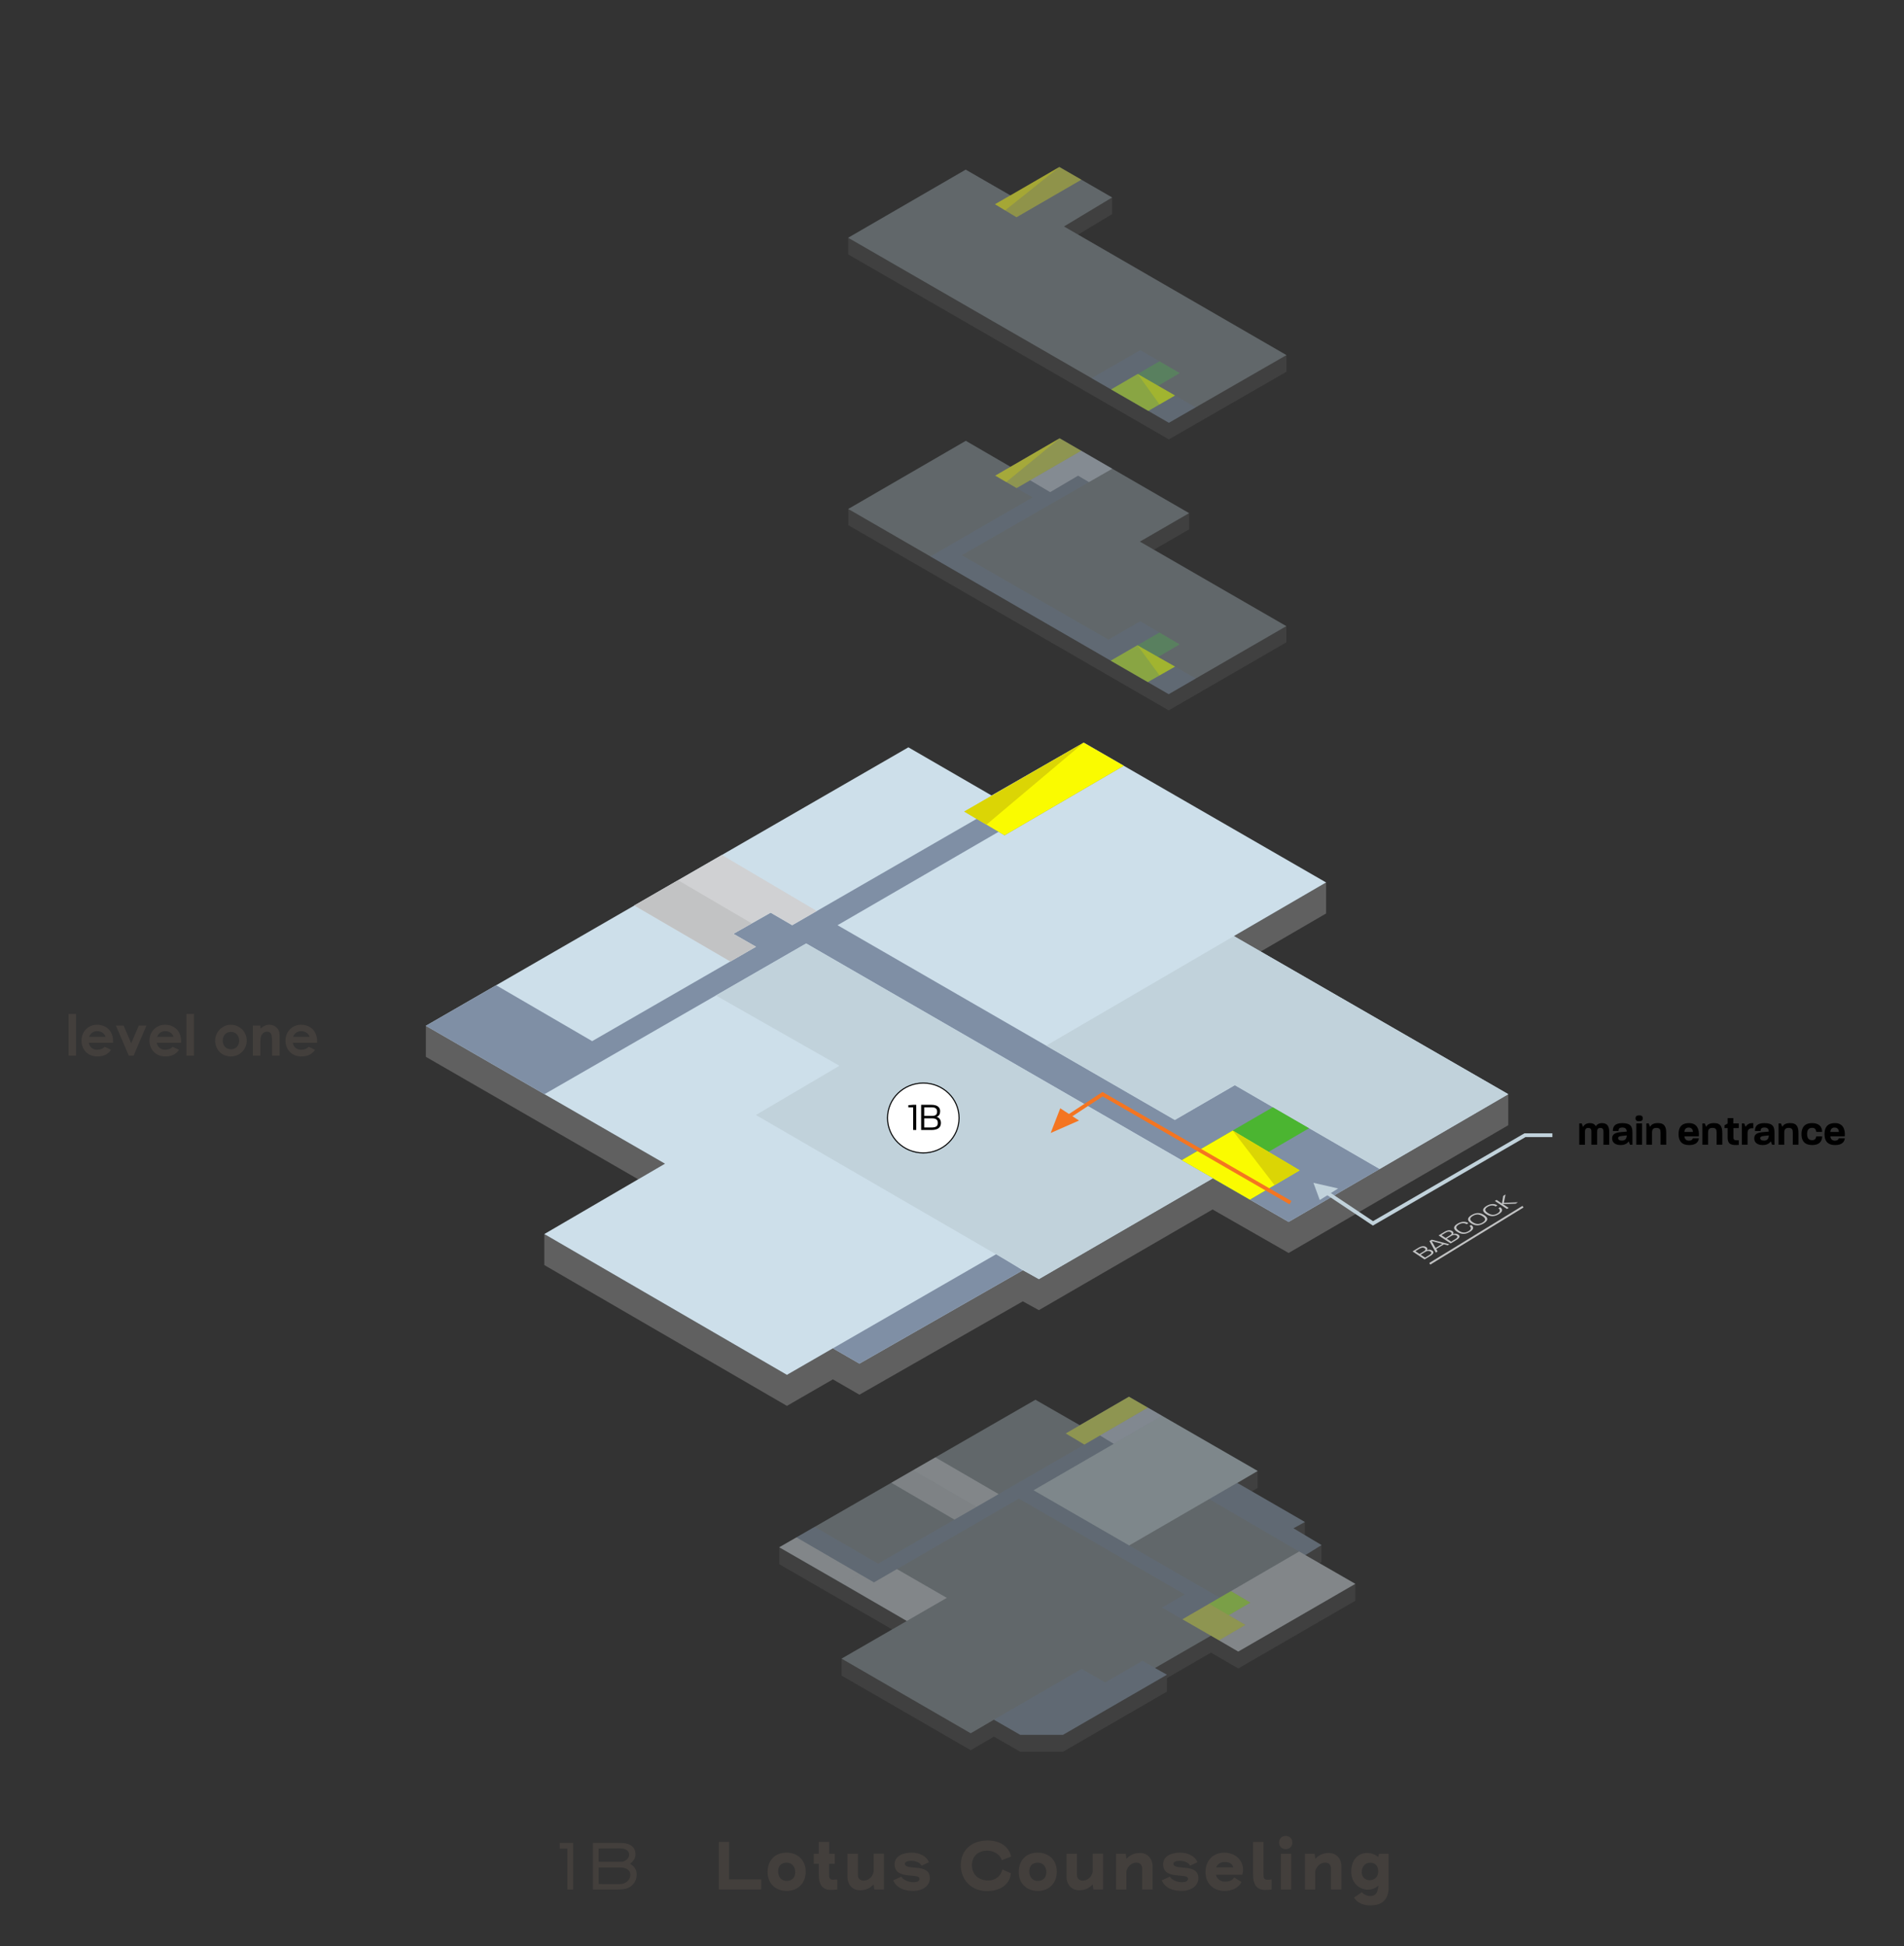 <?xml version="1.0" encoding="UTF-8"?><svg id="Layer_1" xmlns="http://www.w3.org/2000/svg" viewBox="0 0 1008 1030.37"><rect x="0" y="0" width="1008" height="1030.37" fill="#333333" stroke="none"/><defs><style>.cls-1{fill:#f47521;}.cls-2{fill:#fafb00;}.cls-3{fill:#fff;}.cls-4{fill:#7f8fa5;}.cls-5,.cls-6{fill:#c2c3c4;}.cls-7,.cls-8{fill:#c1d2db;}.cls-9,.cls-10{fill:#cddfea;}.cls-11,.cls-12{fill:#d0d1d3;}.cls-13,.cls-14{fill:#dbd505;}.cls-15{fill:#433f3c;}.cls-16,.cls-17{fill:#4bb531;}.cls-18,.cls-19{fill:#606060;}.cls-20{stroke:#f47521;}.cls-20,.cls-21{stroke-width:2px;}.cls-20,.cls-21,.cls-22{stroke-miterlimit:10;}.cls-20,.cls-21,.cls-22,.cls-23{fill:none;}.cls-21{stroke:#c1d2db;}.cls-22{stroke:#c2c3c4;}.cls-23{stroke:#000;stroke-width:.56px;}.cls-24{fill:#dbdbdb;}.cls-24,.cls-14,.cls-12,.cls-25,.cls-10,.cls-6,.cls-8,.cls-26,.cls-27,.cls-17,.cls-28,.cls-19{opacity:.3;}.cls-25{fill:#cc0e26;}.cls-26{fill:#fcfb00;}.cls-27{fill:#fafa00;}.cls-28{fill:#5f708a;}</style></defs><g><polygon class="cls-19" points="690.81 812.67 690.81 805.71 684.77 809.05 690.81 812.67"/><polygon class="cls-19" points="412.54 819.1 412.54 828.07 472.3 862.59 480.06 858.11 412.54 819.1"/><polygon class="cls-19" points="662.75 789.5 665.83 787.67 665.83 778.7 655.1 785.08 662.75 789.5"/><polygon class="cls-19" points="698.57 827.56 699.62 826.91 699.62 817.94 691.05 823.24 698.57 827.56"/><polygon class="cls-19" points="655.54 874.31 641.11 865.9 611.46 883.03 617.78 886.57 562.78 918.37 540.11 918.37 526.2 910.39 513.91 917.58 445.52 878.05 445.52 887.01 513.91 926.54 526.2 919.36 540.11 927.34 562.78 927.34 617.78 895.53 617.83 888.32 641.11 874.87 655.54 883.27 717.53 847.42 717.53 838.46 655.54 874.31"/><polygon class="cls-10" points="698.57 827.56 691.05 823.24 699.62 817.94 690.81 812.67 684.77 809.05 690.81 805.71 662.75 789.5 655.1 785.08 665.83 778.7 597.67 739.4 571.64 754.47 548.17 741 412.54 819.1 480.06 858.11 472.3 862.59 445.52 878.05 513.91 917.58 526.2 910.39 540.11 918.37 562.78 918.37 617.78 886.57 611.46 883.03 641.11 865.9 655.54 874.31 717.53 838.46 698.57 827.56"/><polygon class="cls-28" points="421.64 813.86 462.68 837.69 539.4 793.33 627.25 844.06 615.19 851.02 645.34 868.37 659.34 860.2 650.51 855.04 661.93 848.39 651.69 842.32 645.74 845.8 547.18 788.92 615.22 749.52 597.67 739.4 564.22 758.84 574.08 764.73 464.88 827.79 431.31 808.29 421.64 813.86"/><polygon class="cls-27" points="564.22 758.84 597.67 739.4 607.68 745.18 574.08 764.73 564.22 758.84"/><polygon class="cls-12" points="582.34 759.93 589.63 764.34 615.22 749.52 607.68 745.18 582.34 759.93"/><polygon class="cls-28" points="691.05 823.24 640.04 793.49 655.1 785.08 690.81 805.71 684.77 809.05 699.62 817.94 691.05 823.24"/><polygon class="cls-8" points="597.79 818.13 665.83 778.7 615.22 749.52 547.18 788.92 597.79 818.13"/><polygon class="cls-12" points="687.79 821.34 651.69 842.32 661.93 848.39 650.51 855.04 659.34 860.2 645.34 868.37 655.54 874.31 717.53 838.46 687.79 821.34"/><polygon class="cls-27" points="651.69 842.32 625.97 857.22 645.34 868.37 659.34 860.2 650.51 855.04 661.93 848.39 651.69 842.32"/><polygon class="cls-17" points="661.93 848.39 650.51 855.04 640.1 849.04 651.69 842.32 661.93 848.39"/><polygon class="cls-28" points="617.78 886.57 604.8 879.21 585.15 890.68 572.63 883.5 526.2 910.39 540.11 918.37 562.78 918.37 617.78 886.57"/><polygon class="cls-12" points="480.06 858.11 501.24 845.88 474.85 830.65 462.68 837.69 455.16 833.32 446.3 838.46 480.06 858.11"/><polygon class="cls-12" points="421.64 813.86 412.54 819.1 446.3 838.46 455.16 833.32 421.64 813.86"/><polygon class="cls-6" points="471.86 784.94 505.29 804.46 516.93 797.74 483.4 778.3 471.86 784.94"/><polygon class="cls-12" points="483.4 778.3 495.19 771.5 528.68 790.95 516.93 797.74 483.4 778.3"/></g><g><polygon class="cls-25" points="449 125.86 449 125.86 449 125.86 449 125.86"/><path class="cls-19" d="M570.77,124.2l18.03-10.86c-.06-.04,.06-8.77,0-8.81l-25.49,15.35,7.46,4.32Z"/><path class="cls-19" d="M618.82,223.81l-169.83-97.96v8.81l169.83,97.96,62.25-35.82v-8.81l-62.25,35.82Z"/><polygon class="cls-10" points="570.77 124.2 563.31 119.88 588.8 104.53 560.86 88.41 535.01 103.48 511.25 89.8 449 125.86 449 125.86 618.82 223.81 681.08 187.99 570.77 124.2"/><polygon class="cls-26" points="526.78 108.12 538.14 115.02 572.5 95.12 560.86 88.41 526.78 108.12"/><polygon class="cls-28" points="577.89 200.2 603.7 185.38 624.56 197.5 613.14 204.22 632.99 215.66 618.82 223.81 577.89 200.2"/><polygon class="cls-17" points="613.82 191.26 588.23 206.16 607.93 217.53 622.06 209.36 613.14 204.22 624.56 197.5 613.82 191.26"/><polygon class="cls-26" points="622.06 209.36 602.29 197.98 588.23 206.16 607.93 217.53 622.06 209.36"/><polygon class="cls-14" points="602.29 197.98 613.86 214.1 622.06 209.36 602.29 197.98"/><polygon class="cls-14" points="526.78 108.12 532.12 111.36 560.86 88.41 526.78 108.12"/></g><g><polygon class="cls-19" points="610.91 291.01 629.54 280.23 629.54 271.65 603.49 286.72 610.91 291.01"/><polygon class="cls-19" points="618.72 367.48 449.06 269.44 449.06 278.02 618.72 376.06 681.01 340.05 681.01 331.47 618.72 367.48"/><polygon class="cls-10" points="610.91 291.01 603.49 286.72 629.54 271.65 560.99 232.03 535.02 247.13 511.31 233.36 449.06 269.44 618.72 367.48 681.01 331.47 610.91 291.01"/><polygon class="cls-28" points="560.99 232.03 526.91 251.79 546.67 263.33 492.58 294.59 618.72 367.48 633.08 359.18 613.1 347.78 624.51 341.11 603.65 328.88 586.84 338.62 509.17 293.93 588.85 248.13 560.99 232.03"/><polygon class="cls-26" points="572.41 238.63 538.21 258.39 526.91 251.79 560.99 232.03 572.41 238.63"/><polygon class="cls-24" points="576.52 255.22 588.85 248.13 572.41 238.63 545.37 254.26 555.96 260.53 570.75 251.82 576.52 255.22"/><polygon class="cls-17" points="613.82 334.84 588.02 349.75 607.66 361.09 622.06 352.89 613.1 347.78 624.51 341.11 613.82 334.84"/><polygon class="cls-26" points="588.02 349.75 602.15 341.58 622.06 352.89 607.66 361.09 588.02 349.75"/><polygon class="cls-14" points="602.15 341.58 613.87 357.55 622.06 352.89 602.15 341.58"/><polygon class="cls-14" points="560.99 232.03 526.91 251.79 532.72 255.19 560.99 232.03"/></g><polygon class="cls-18" points="667.43 503.72 702.05 483.58 702.05 467.16 653.25 495.55 667.43 503.72"/><polygon class="cls-18" points="225.45 543.05 225.45 559.46 337.87 624.29 352.02 616.04 225.45 543.05"/><polygon class="cls-18" points="682.21 646.88 642.09 623.78 549.99 677.15 541.49 672.48 454.99 721.9 440.94 713.79 416.61 727.84 288.16 653.29 288.16 669.7 416.61 744.25 440.94 730.21 454.99 738.32 541.49 688.9 549.99 693.57 641.95 640.27 682.21 663.3 798.5 595.67 798.5 579.25 682.21 646.88"/><polygon class="cls-9" points="667.43 503.72 653.25 495.55 702.05 467.16 573.74 393.16 524.94 421.11 480.91 395.62 225.45 543.05 352.02 616.04 337.87 624.29 288.16 653.29 416.61 727.84 440.94 713.79 454.99 721.9 541.49 672.48 549.99 677.15 642.09 623.78 682.21 646.88 798.5 579.25 667.43 503.72"/><polygon class="cls-4" points="225.45 543.05 262.67 521.57 313.5 551.16 400.18 501.19 388.23 494.35 408 483.16 419.4 489.79 517.03 433.49 510.53 429.62 573.74 393.16 594.95 405.39 531.82 442.22 528.65 440.34 443.41 489.79 621.97 592.87 653.74 574.46 730.43 618.84 682.21 646.88 426.79 499.46 288.24 579.25 225.45 543.05"/><polygon class="cls-4" points="541.49 672.48 527.47 663.9 440.94 713.79 454.99 721.9 541.49 672.48"/><polygon class="cls-2" points="594.95 405.39 531.82 442.22 510.53 429.62 573.74 393.16 594.95 405.39"/><polygon class="cls-16" points="673.9 586.12 625.57 614.19 661.72 635.06 688.04 619.55 671.58 609.78 693.09 597.23 673.9 586.12"/><polygon class="cls-2" points="625.57 614.19 652.58 598.5 688.04 619.55 661.72 635.06 625.57 614.19"/><polygon class="cls-11" points="382.18 452.6 432.43 482.28 419.4 489.79 408 483.16 388.23 494.35 400.18 501.19 386.68 508.98 335.82 479.35 382.18 452.6"/><polygon class="cls-5" points="335.82 479.35 358.99 465.98 397.98 488.83 388.23 494.35 400.18 501.19 386.68 508.98 335.82 479.35"/><polygon class="cls-7" points="549.99 677.15 400.18 590.26 444.42 564.19 379 526.98 426.79 499.46 642.09 623.78 549.99 677.15"/><polygon class="cls-7" points="798.5 579.25 653.25 495.55 553.86 553.55 621.97 592.87 653.74 574.46 730.43 618.84 798.5 579.25"/><polygon class="cls-13" points="510.53 429.62 522.25 436.55 573.74 393.16 510.53 429.62"/><polygon class="cls-13" points="652.58 598.5 688.04 619.55 674.75 627.38 652.58 598.5"/><g><path class="cls-3" d="M488.8,610.33c10.46,0,18.94-8.28,18.94-18.49s-8.48-18.49-18.94-18.49-18.94,8.28-18.94,18.49,8.48,18.49,18.94,18.49"/><ellipse class="cls-23" cx="488.8" cy="591.84" rx="18.94" ry="18.49"/><g><path d="M483.44,598.2v-12.01h-2.56v-1.13l2.69-.21h1.5v13.34h-1.63Z"/><path d="M493.07,598.2h-5.4v-13.34h5.38c3.36,0,4.67,1.42,4.67,3.4,0,1.19-.4,2.61-1.92,2.94,1.63,.4,2.33,1.88,2.33,3.23,0,2.02-1.04,3.77-5.07,3.77Zm.02-12.01h-3.79v4.56h4.11c2.36,0,2.71-1.19,2.71-2.19,0-1.4-.58-2.38-3.02-2.38Zm.42,5.84h-4.21v4.84h3.83c2.88,0,3.36-1.08,3.36-2.44,0-1.23-.52-2.4-2.98-2.4Z"/></g></g><polygon class="cls-1" points="571.24 593.19 561.31 586.71 556.24 599.79 571.24 593.19"/><g><path class="cls-15" d="M300.39,1000.27v-21.67h-4.08v-3.01h7.09v24.68h-3.01Z"/><path class="cls-15" d="M329.48,975.67c4.53,.19,6.94,2.45,6.94,5.83,0,2.3-1.15,3.93-2.93,5.16,2.34,1.11,3.56,3.23,3.56,5.57,0,4.71-3.38,7.64-7.68,7.94-1,.07-2.04,.11-3.01,.11h-12.47v-24.68h12.54c1,0,2.04,.04,3.04,.07Zm-.67,9.91c1.93,0,4.27-1.56,4.27-3.75,0-1.74-1.41-3.34-4.79-3.34-3.04,0-6.01,.04-11.36,.07v7.01h11.88Zm-.78,11.84c3.19,0,5.68-2.08,5.68-4.97,0-2.41-2.15-3.82-5.38-3.82h-11.39v8.76l11.1,.04Z"/><path class="cls-15" d="M402.98,1000.27h-22.43v-25.2h5.46v19.85h16.97v5.34Z"/><path class="cls-15" d="M406.39,990.99c0-6.25,3.98-10.23,10-10.23s10.15,4.02,10.15,10.04-4.02,10.23-10.04,10.23-10.12-4.02-10.12-10.04Zm10-4.93c-2.69,0-4.43,1.71-4.43,4.55,0,3.07,1.74,5.11,4.51,5.11s4.51-1.7,4.51-4.55c0-3.07-1.78-5.12-4.58-5.12Z"/><path class="cls-15" d="M433.48,975.08h5.49v6.25h2.99v5.34h-3.03v5.49c0,2.24,.49,2.92,2.08,2.92,.61,0,1.82-.08,2.24-.15v5.34c-.83,.15-2.43,.23-3.3,.23-4.39,0-6.48-2.61-6.48-8.11v-5.72h-2.65v-5.34h2.65v-6.25Z"/><path class="cls-15" d="M455.46,1000.69c-4.13,0-6.82-2.88-6.82-7.31v-12.05h5.53v11.25c0,2.01,1.4,2.99,3.07,2.99,2.12,0,4.66-1.59,5.27-4.7v-9.55h5.46v18.94h-5.11l-.38-2.69c-1.82,2.12-4.51,3.11-7.01,3.11Z"/><path class="cls-15" d="M482.39,985.08c-1.82,0-3.33,.57-3.33,1.52,0,3.98,13.22-.64,13.22,7.62,0,4.66-4.66,6.78-8.52,6.78-2.05,0-8.52,0-10.84-5.57l4.24-1.97c1.21,2.05,4.32,2.96,6.55,2.96,1.71,0,3.07-.49,3.07-1.86,0-3.33-13.15,.95-13.15-7.62,0-4.85,5.19-6.18,8.94-6.18,4.09,0,7.88,1.7,9.21,5.08l-3.9,1.82c-.87-1.82-3.37-2.58-5.49-2.58Z"/><path class="cls-15" d="M522.63,979.7c-4.4,0-8.07,2.61-8.07,7.73s3.75,8.07,8.68,8.07c3.71,0,6.71-2.39,7.43-5.87l4.51,2.05c-.72,7.01-7.05,9.43-12.69,9.43-8.07,0-13.83-5.8-13.83-13.68s5.61-13.11,14.09-13.11c6.67,0,11.29,3.11,12.58,8.52l-4.96,1.89c-1.17-3.6-4.89-5.04-7.73-5.04Z"/><path class="cls-15" d="M539.34,990.99c0-6.25,3.98-10.23,10-10.23s10.15,4.02,10.15,10.04-4.02,10.23-10.04,10.23-10.12-4.02-10.12-10.04Zm10-4.93c-2.69,0-4.43,1.71-4.43,4.55,0,3.07,1.74,5.11,4.51,5.11s4.51-1.7,4.51-4.55c0-3.07-1.78-5.12-4.58-5.12Z"/><path class="cls-15" d="M571.46,1000.69c-4.13,0-6.82-2.88-6.82-7.31v-12.05h5.53v11.25c0,2.01,1.4,2.99,3.07,2.99,2.12,0,4.66-1.59,5.27-4.7v-9.55h5.46v18.94h-5.12l-.38-2.69c-1.82,2.12-4.51,3.11-7.01,3.11Z"/><path class="cls-15" d="M603.37,980.91c4.13,0,6.82,2.88,6.82,7.31v12.05h-5.53v-11.25c0-2.01-1.4-2.99-3.07-2.99-2.12,0-4.66,1.59-5.27,4.74v9.51h-5.46v-18.94h5.12l.38,2.73c1.82-2.16,4.47-3.14,7.01-3.14Z"/><path class="cls-15" d="M624.54,985.08c-1.82,0-3.33,.57-3.33,1.52,0,3.98,13.22-.64,13.22,7.62,0,4.66-4.66,6.78-8.52,6.78-2.05,0-8.52,0-10.84-5.57l4.24-1.97c1.21,2.05,4.32,2.96,6.55,2.96,1.71,0,3.07-.49,3.07-1.86,0-3.33-13.15,.95-13.15-7.62,0-4.85,5.19-6.18,8.94-6.18,4.09,0,7.88,1.7,9.21,5.08l-3.9,1.82c-.87-1.82-3.37-2.58-5.49-2.58Z"/><path class="cls-15" d="M653.38,993.87l3.86,2.42c-1.63,3.45-5.61,4.74-8.9,4.74-6.06,0-10.12-4.02-10.12-10.04s3.98-10.23,10-10.23c5.49,0,9.89,3.79,9.89,9.13,0,1.44-.49,2.54-.49,2.54h-13.94c.64,2.16,2.42,3.67,4.62,3.67,1.14,0,3.94-.04,5.08-2.24Zm-9.55-5.34h9.09c-.53-1.82-1.93-2.84-4.7-2.84-1.97,0-3.64,1.14-4.4,2.84Z"/><path class="cls-15" d="M668.91,975.08v17.09c0,2.24,.45,2.92,2.04,2.92,.61,0,1.82-.08,2.24-.15v5.34c-.83,.15-2.43,.23-3.3,.23-4.39,0-6.48-2.61-6.48-8.11v-17.31h5.49Z"/><path class="cls-15" d="M677.17,975.46c0-2.16,1.48-3.56,3.49-3.56s3.52,1.48,3.52,3.45c0,2.16-1.48,3.56-3.49,3.56s-3.52-1.48-3.52-3.45Zm.95,24.82v-18.94h5.46v18.94h-5.46Z"/><path class="cls-15" d="M703.35,980.91c4.13,0,6.82,2.88,6.82,7.31v12.05h-5.53v-11.25c0-2.01-1.4-2.99-3.07-2.99-2.12,0-4.66,1.59-5.27,4.74v9.51h-5.46v-18.94h5.12l.38,2.73c1.82-2.16,4.47-3.14,7.01-3.14Z"/><path class="cls-15" d="M716.84,1004.52l4.17-2.84c.76,1.17,2.8,2.05,4.47,2.05,2.54,0,4.05-1.59,4.21-5.57-1.48,1.48-3.49,2.2-5.49,2.2-4.36,0-8.83-3.37-8.83-9.55,0-6.82,4.13-9.89,8.41-9.89,2.08,0,4.21,.76,5.87,2.12l.38-1.7h5.11v17.62c0,6.71-3.37,9.7-9.7,9.7-3.48,0-6.82-1.14-8.6-4.13Zm8.33-9.17c2.2,0,4.47-1.51,4.47-4.58,0-2.39-1.14-4.7-4.13-4.7-2.8,0-4.58,2.05-4.58,5.12,0,2.77,2.08,4.17,4.24,4.17Z"/></g><polyline class="cls-20" points="564.54 591.84 583.71 579.25 683.18 636.67"/><g><g><polyline class="cls-21" points="699.08 629.13 726.86 647.63 807.34 600.95 821.85 600.95"/><polygon class="cls-7" points="695.34 626.16 698.7 635.28 708.43 629.15 695.34 626.16"/></g><g><path d="M848.89,605.99v-6.91c0-1.08-.24-1.98-1.65-1.98s-1.69,.88-1.69,1.98v6.91h-3.06v-6.91c0-1.08-.24-1.98-1.65-1.98s-1.74,.93-1.74,2.03v6.87h-3.01v-11.27h1.3l.68,1.85c.46-.92,1.54-2.02,3.67-2.02,1.5,0,2.53,.57,3.12,1.67,.37-.68,1.28-1.67,3.34-1.67,3.08,0,3.74,2.22,3.74,4.73v6.71h-3.06Z"/><path d="M862.94,605.99l-.68-1.8c-.66,1.03-1.98,1.98-4.27,1.98-2.51,0-4.49-1.1-4.49-3.52,0-2.13,1.41-3.06,4.71-3.34l2.99-.26c-.02-1.25-.59-2.16-2.27-2.16s-2.07,.73-2.07,1.83l-2.99,.02c0-2.31,.95-4.18,5-4.18,4.69,0,5.35,2.07,5.35,5.06v6.38h-1.28Zm-4.27-4.64c-1.56,.15-2.02,.55-2.02,1.14,0,.77,.59,1.32,2.07,1.32,1.87,0,2.46-1.28,2.49-2.75l-2.53,.29Z"/><path d="M867.81,593.56c-1.17,0-1.94-.31-1.94-1.54s.81-1.56,1.94-1.56,1.89,.31,1.89,1.56-.77,1.54-1.89,1.54Zm-1.52,12.43v-11.27h3.04v11.27h-3.04Z"/><path d="M879.11,605.99v-6.38c0-1.61-.33-2.53-2.2-2.53s-2.31,.97-2.31,2.6v6.31h-3.01v-11.27h1.25l.7,1.76c.77-1.17,1.78-1.94,4.25-1.94,3.56,0,4.33,2.16,4.33,5.3v6.14h-3.01Z"/><path d="M894.27,606.17c-4.62,0-5.61-2.9-5.61-5.81s1.01-5.81,5.57-5.81c4.29,0,5.48,3.43,5.15,7h-7.63c.15,1.61,1.1,2.29,2.42,2.29s1.83-.59,2.05-1.25h3.19c-.2,1.89-1.5,3.59-5.13,3.59Zm-.29-9.26c-1.52,0-2.18,1.04-2.24,2.33h4.51c0-1.25-.66-2.33-2.27-2.33Z"/><path d="M908.79,605.99v-6.38c0-1.61-.33-2.53-2.2-2.53s-2.31,.97-2.31,2.6v6.31h-3.01v-11.27h1.25l.7,1.76c.77-1.17,1.78-1.94,4.25-1.94,3.56,0,4.33,2.16,4.33,5.3v6.14h-3.01Z"/><path d="M914.64,602.25v-5.06h-1.65v-1.5l1.65-.92v-2.86h2.99v2.82h2.9v2.46h-2.82v5.04c0,1.25,.7,1.56,2.82,1.41v2.46c-4,.33-5.9-.37-5.9-3.85Z"/><path d="M925.18,600.03v5.96h-3.01v-11.27h1.25l.7,1.78c.75-1.12,1.89-2.13,4.11-1.91v2.71c-2.62-.29-3.06,1.14-3.06,2.73Z"/><path d="M938.16,605.99l-.68-1.8c-.66,1.03-1.98,1.98-4.27,1.98-2.51,0-4.49-1.1-4.49-3.52,0-2.13,1.41-3.06,4.71-3.34l2.99-.26c-.02-1.25-.59-2.16-2.27-2.16s-2.07,.73-2.07,1.83l-2.99,.02c0-2.31,.95-4.18,4.99-4.18,4.69,0,5.35,2.07,5.35,5.06v6.38h-1.28Zm-4.27-4.64c-1.56,.15-2.02,.55-2.02,1.14,0,.77,.59,1.32,2.07,1.32,1.87,0,2.46-1.28,2.49-2.75l-2.53,.29Z"/><path d="M949.12,605.99v-6.38c0-1.61-.33-2.53-2.2-2.53s-2.31,.97-2.31,2.6v6.31h-3.01v-11.27h1.25l.7,1.76c.77-1.17,1.78-1.94,4.25-1.94,3.56,0,4.33,2.16,4.33,5.3v6.14h-3.01Z"/><path d="M959.46,606.17c-4.58,0-5.74-2.77-5.74-5.79s1.21-5.83,5.68-5.83c3.56,0,5.26,1.89,5.26,4.66h-3.1c-.18-1.39-.73-2.16-2.2-2.16-1.96,0-2.66,1.34-2.66,3.28s.68,3.26,2.66,3.26c1.47,0,2.02-.79,2.2-2.03l3.1,.02c0,2.75-1.63,4.58-5.19,4.58Z"/><path d="M971.53,606.17c-4.62,0-5.61-2.9-5.61-5.81s1.01-5.81,5.57-5.81c4.29,0,5.48,3.43,5.15,7h-7.63c.15,1.61,1.1,2.29,2.42,2.29s1.83-.59,2.05-1.25h3.19c-.2,1.89-1.5,3.59-5.13,3.59Zm-.29-9.26c-1.52,0-2.18,1.04-2.24,2.33h4.51c0-1.25-.66-2.33-2.27-2.33Z"/></g></g><g><path class="cls-5" d="M757.17,664.89l-2.99,1.83-6.39-4.25,2.98-1.82c1.86-1.14,3.26-1.13,4.21-.5,.57,.38,1.03,.97,.35,1.59,1.09-.42,2.19-.19,2.84,.24,.97,.64,1.23,1.56-1,2.92Zm-5.74-3.83l-2.1,1.29,2.19,1.46,2.27-1.39c1.3-.8,.93-1.3,.45-1.62-.67-.45-1.46-.56-2.81,.27Zm3.03,1.72l-2.33,1.43,2.32,1.54,2.12-1.3c1.59-.98,1.34-1.48,.69-1.91-.59-.39-1.44-.59-2.8,.25Z"/><path class="cls-5" d="M766.39,659.25l-1.98-.52-4.05,2.48,.72,1.29-.96,.59-3.35-6.11,1.19-.73,9.37,2.43-.94,.57Zm-8.44-2.24l2.07,3.65,3.54-2.17-5.61-1.48Z"/><path class="cls-5" d="M770.99,656.44l-2.99,1.83-6.39-4.25,2.98-1.82c1.86-1.14,3.26-1.13,4.21-.5,.57,.38,1.03,.97,.34,1.59,1.09-.42,2.19-.19,2.84,.24,.97,.64,1.23,1.56-1,2.92Zm-5.74-3.84l-2.1,1.29,2.19,1.46,2.27-1.39c1.31-.8,.93-1.3,.45-1.62-.67-.45-1.46-.56-2.81,.27Zm3.03,1.72l-2.33,1.43,2.32,1.54,2.12-1.3c1.59-.97,1.34-1.48,.69-1.91-.59-.39-1.44-.59-2.8,.25Z"/><path class="cls-5" d="M778.08,652.17c-2.71,1.66-4.89,1.08-6.65-.09s-2.56-2.59,.14-4.24c2.37-1.45,4.49-1.23,5.84-.33l-.92,.57c-1.07-.67-2.59-.83-4.26,.2-2.01,1.23-1.32,2.29,.12,3.25,1.45,.96,3.08,1.44,5.09,.22,1.68-1.03,1.52-1.98,.51-2.73l.9-.55c1.42,.94,1.62,2.26-.75,3.72Z"/><path class="cls-5" d="M785.54,647.6c-2.8,1.72-5,1.14-6.75-.03s-2.54-2.61,.24-4.31c2.82-1.72,5.01-1.15,6.77,.03,1.75,1.16,2.55,2.58-.27,4.31Zm-5.86-3.9c-2.08,1.27-1.43,2.35,.02,3.32,1.45,.96,3.11,1.42,5.19,.15,2.1-1.29,1.44-2.36,0-3.32-1.46-.97-3.11-1.44-5.21-.15Z"/><path class="cls-5" d="M793.42,642.78c-2.71,1.66-4.89,1.08-6.65-.09s-2.56-2.59,.14-4.24c2.37-1.45,4.49-1.23,5.84-.33l-.92,.57c-1.07-.67-2.59-.83-4.26,.2-2.01,1.23-1.32,2.29,.12,3.25,1.45,.96,3.08,1.45,5.09,.22,1.68-1.03,1.52-1.98,.5-2.73l.9-.55c1.42,.94,1.62,2.26-.76,3.72Z"/><path class="cls-5" d="M802.4,637.21l-6.79,.2,3.09,2.06-.9,.55-6.39-4.25,.9-.55,2.85,1.9,.67-4.06,1.21-.74-.88,4.43,7.44-.28-1.21,.74Z"/></g><line class="cls-22" x1="756.95" y1="669.03" x2="806.3" y2="638.79"/><g><path class="cls-15" d="M36.28,536.76h3.99v22.08h-3.99v-22.08Z"/><path class="cls-15" d="M58.8,555.75c-1.71,2.43-3.96,3.51-7.32,3.51-5.07,0-8.34-3.72-8.34-8.4,0-4.35,3.15-8.37,8.28-8.37s8.46,3.6,8.46,8.64c0,.36-.03,.54-.03,.9h-12.84c.39,2.37,2.19,3.69,4.47,3.69,1.71,0,2.85-.48,3.96-1.56l3.36,1.59Zm-2.94-6.87c-.54-1.86-2.25-3-4.38-3-1.98,0-3.51,.99-4.29,3h8.67Z"/><path class="cls-15" d="M61.36,542.91h4.08l4.02,9.39,4.02-9.39h4.05l-6.78,15.93h-2.58l-6.81-15.93Z"/><path class="cls-15" d="M94.8,555.75c-1.71,2.43-3.96,3.51-7.32,3.51-5.07,0-8.34-3.72-8.34-8.4,0-4.35,3.15-8.37,8.28-8.37s8.46,3.6,8.46,8.64c0,.36-.03,.54-.03,.9h-12.84c.39,2.37,2.19,3.69,4.47,3.69,1.71,0,2.85-.48,3.96-1.56l3.36,1.59Zm-2.94-6.87c-.54-1.86-2.25-3-4.38-3-1.98,0-3.51,.99-4.29,3h8.67Z"/><path class="cls-15" d="M98.68,536.76h3.99v22.08h-3.99v-22.08Z"/><path class="cls-15" d="M130.62,550.86c0,4.62-3.57,8.4-8.43,8.4s-8.28-3.69-8.28-8.37,3.9-8.4,8.25-8.4c4.65,0,8.46,3.66,8.46,8.37Zm-12.69,0c0,2.7,1.71,4.62,4.29,4.62s4.38-1.8,4.38-4.59-1.77-4.62-4.38-4.62-4.29,1.95-4.29,4.59Z"/><path class="cls-15" d="M137.86,544.53c1.53-1.29,2.94-2.04,4.71-2.04,2.97,0,5.46,2.04,5.46,5.46v10.89h-3.99v-7.53c0-3.15-.27-5.16-2.7-5.16-1.11,0-2.07,.54-2.7,1.53-.81,1.29-.78,2.73-.78,4.38v6.78h-3.99v-15.93h3.99v1.62Z"/><path class="cls-15" d="M166.8,555.75c-1.71,2.43-3.96,3.51-7.32,3.51-5.07,0-8.34-3.72-8.34-8.4,0-4.35,3.15-8.37,8.28-8.37s8.46,3.6,8.46,8.64c0,.36-.03,.54-.03,.9h-12.84c.39,2.37,2.19,3.69,4.47,3.69,1.71,0,2.85-.48,3.96-1.56l3.36,1.59Zm-2.94-6.87c-.54-1.86-2.25-3-4.38-3-1.98,0-3.51,.99-4.29,3h8.67Z"/></g></svg>